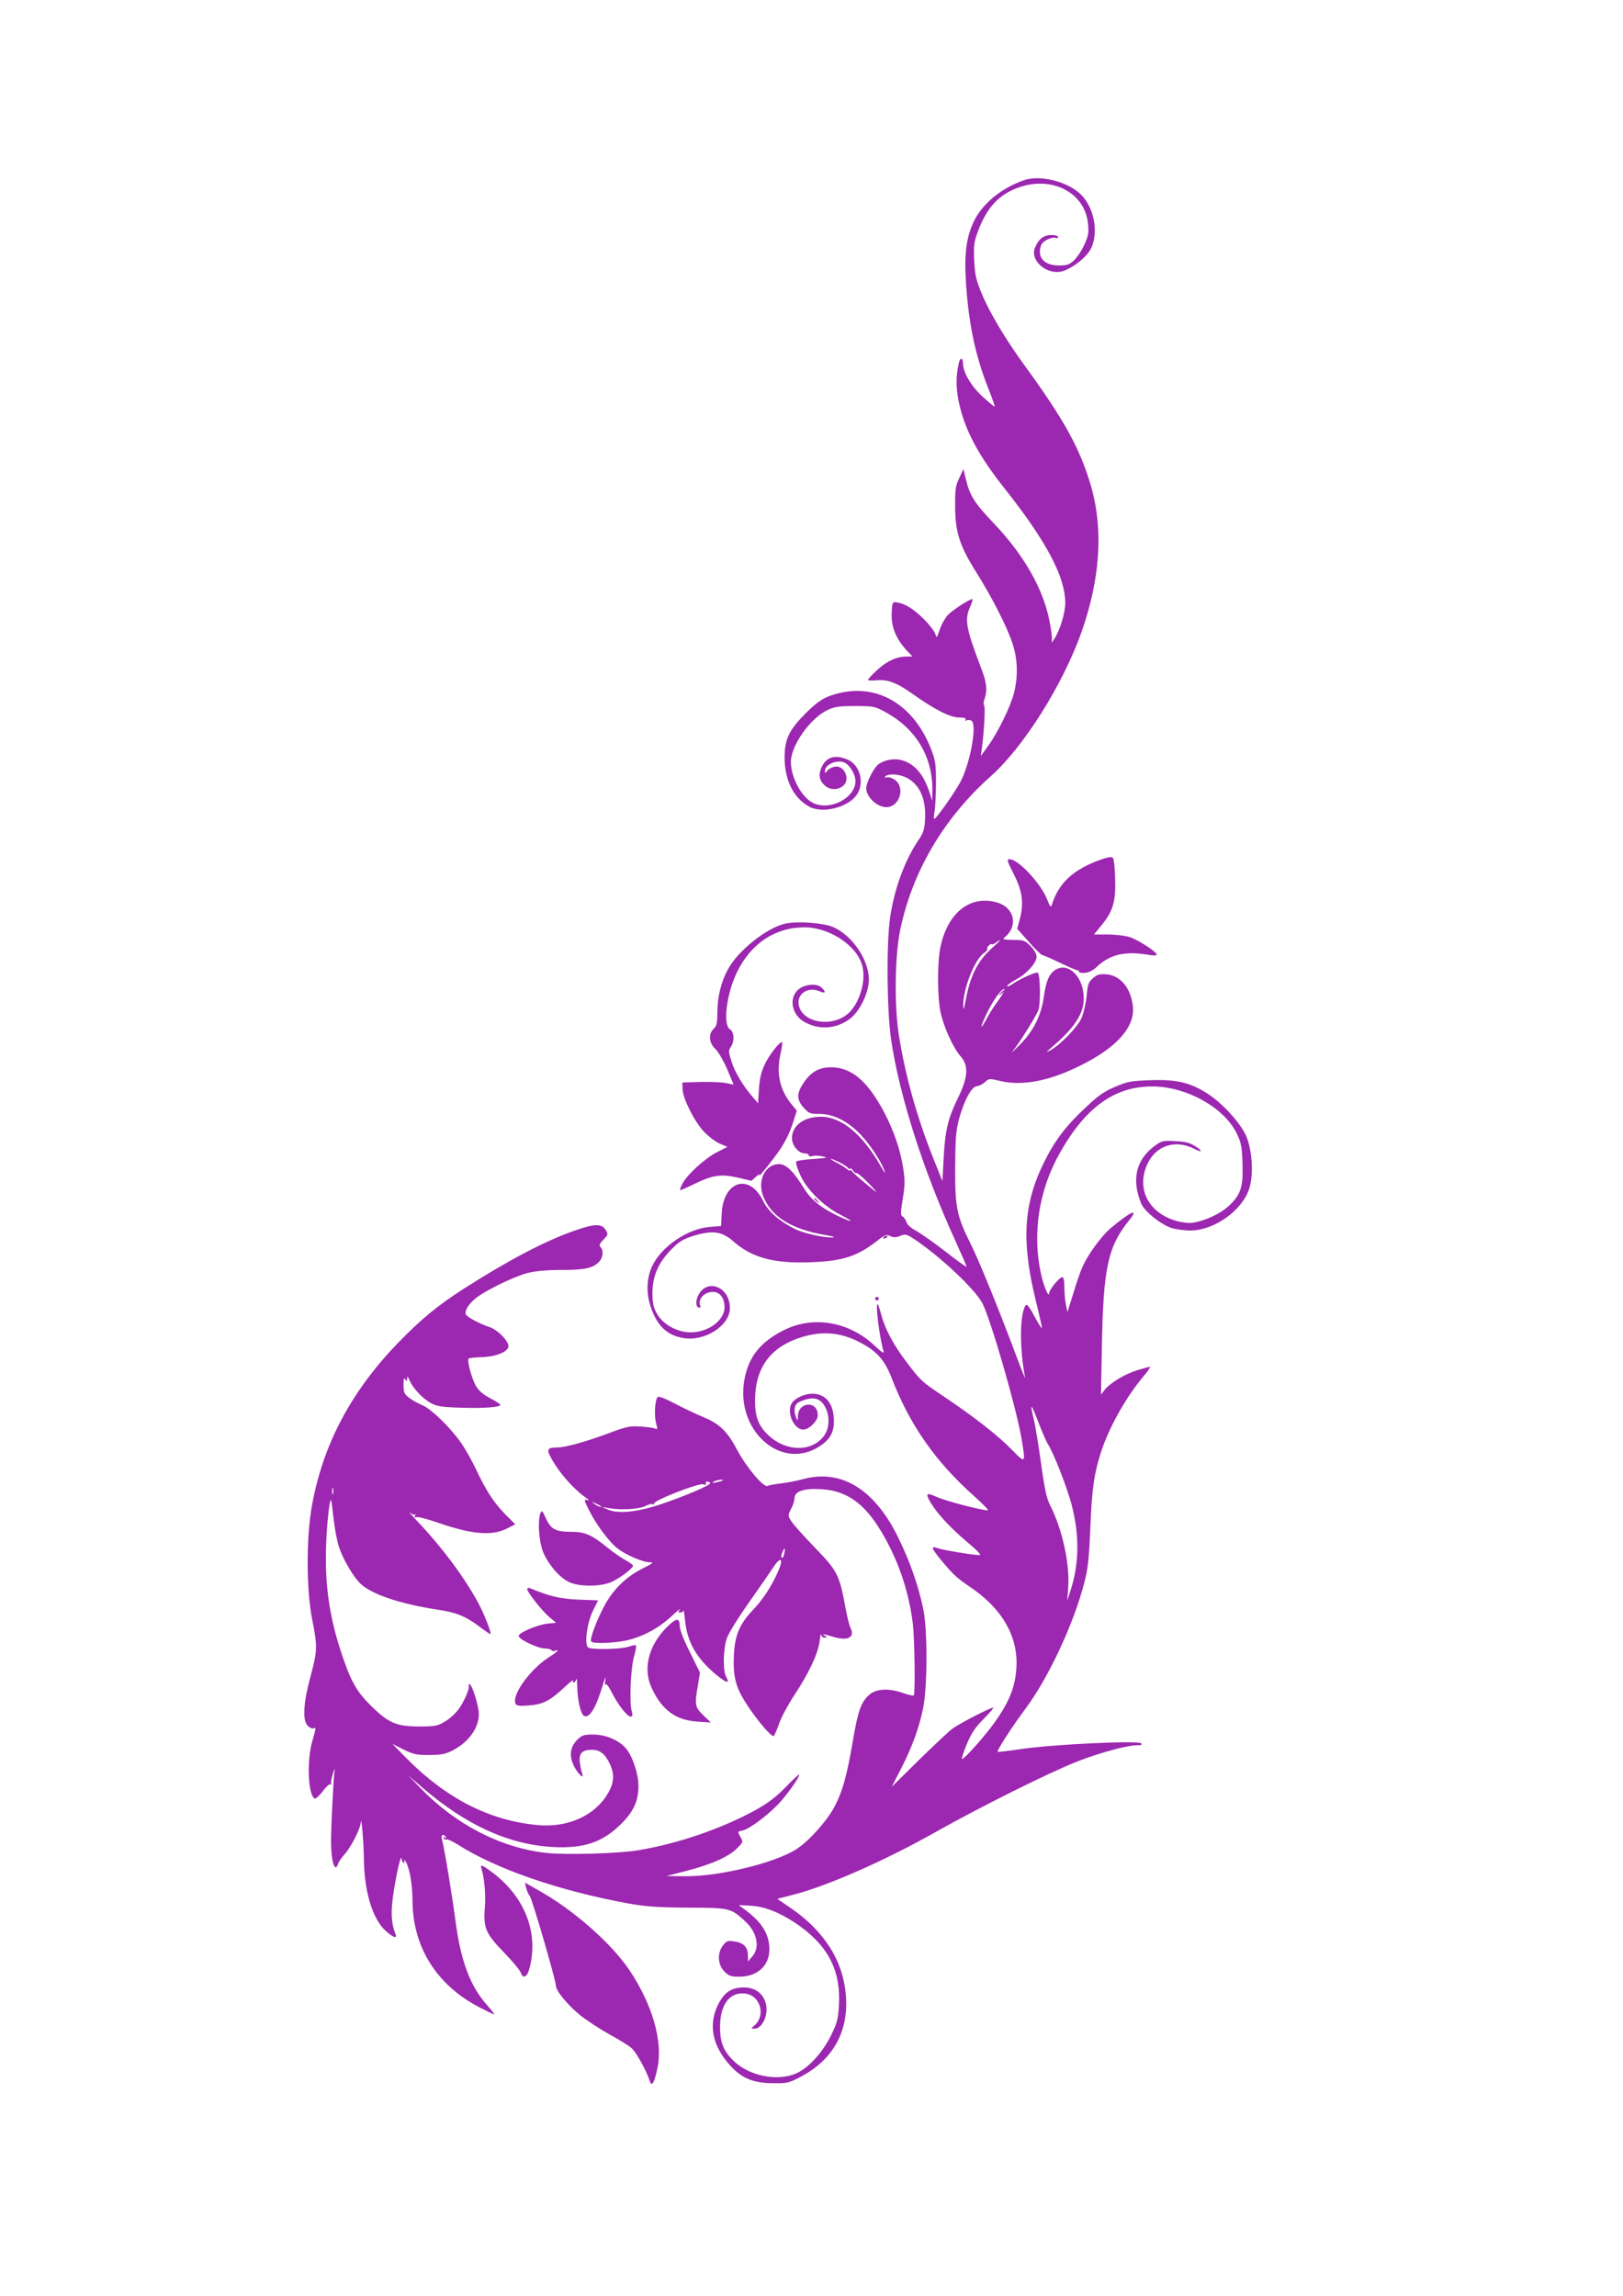 <?xml version="1.0" standalone="no"?>
<!DOCTYPE svg PUBLIC "-//W3C//DTD SVG 20010904//EN"
 "http://www.w3.org/TR/2001/REC-SVG-20010904/DTD/svg10.dtd">
<svg version="1.0" xmlns="http://www.w3.org/2000/svg"
 width="905pt" height="1280pt" viewBox="0 0 905 1280"
 preserveAspectRatio="xMidYMid meet">
<g transform="translate(0,1280) scale(0.1,-0.1)"
fill="#9c27b0" stroke="none">
<path d="M5715 11797 c-128 -43 -237 -131 -285 -232 -40 -83 -53 -176 -45
-315 13 -240 51 -426 125 -613 22 -55 38 -102 36 -104 -1 -2 -30 22 -63 52
-65 58 -113 138 -113 187 0 34 -16 37 -23 6 -17 -71 -17 -138 -2 -213 33 -159
108 -302 262 -495 229 -290 333 -487 333 -632 0 -54 -29 -151 -61 -200 -13
-21 -18 -25 -14 -11 3 11 -3 64 -14 116 -36 178 -143 365 -311 541 -106 111
-133 154 -154 244 l-14 57 -23 -50 c-21 -43 -24 -64 -23 -160 0 -139 26 -220
115 -361 88 -139 173 -306 203 -396 31 -90 34 -188 10 -282 -19 -75 -91 -222
-145 -296 l-40 -55 6 45 c13 96 20 231 12 239 -4 4 -3 20 3 35 16 44 12 91
-16 163 -88 231 -97 278 -64 351 10 23 16 42 12 42 -17 0 -110 -61 -136 -88
-16 -17 -37 -54 -46 -82 -16 -47 -18 -49 -24 -26 -4 15 -32 52 -64 84 -58 58
-106 87 -152 94 -24 3 -25 1 -28 -61 -3 -74 23 -140 81 -204 l35 -37 -30 0
c-57 0 -111 -24 -164 -73 -30 -27 -54 -53 -54 -57 0 -4 19 -5 43 -3 64 7 114
-11 202 -73 125 -89 213 -134 263 -134 30 0 41 -4 36 -12 -4 -6 -3 -8 4 -5 5
4 18 4 27 0 35 -13 -1 -226 -57 -337 -27 -54 -129 -199 -147 -211 -5 -2 -5 15
0 38 4 23 8 96 8 162 0 108 -3 127 -28 191 -105 266 -330 382 -570 292 -39
-15 -73 -40 -126 -92 -95 -95 -120 -146 -120 -251 1 -127 51 -226 139 -273 75
-39 216 -3 264 68 44 66 18 166 -53 196 -66 27 -114 15 -140 -36 -22 -42 -19
-77 10 -105 28 -29 70 -32 103 -9 48 34 11 123 -46 109 -15 -3 -33 -13 -39
-22 -11 -15 -13 -15 -13 -1 0 35 64 64 106 48 31 -12 64 -66 64 -105 0 -95
-146 -169 -239 -120 -62 32 -121 142 -121 227 0 92 109 246 207 291 40 18 66
21 154 21 104 -1 107 -1 175 -39 165 -93 256 -248 253 -435 l-1 -55 -13 41
c-32 102 -80 161 -150 184 -41 14 -96 6 -133 -18 -27 -17 -72 -104 -72 -137 1
-49 61 -105 113 -105 71 0 106 106 50 150 -16 12 -36 19 -47 16 -13 -3 -16 -2
-8 6 17 17 76 13 118 -8 73 -38 109 -120 102 -234 -3 -53 -9 -73 -34 -110 -77
-112 -135 -268 -160 -430 -22 -147 -19 -521 5 -687 47 -314 177 -722 357
-1118 35 -77 64 -143 64 -147 0 -4 -53 33 -117 84 -65 50 -139 102 -166 117
-28 15 -50 35 -53 49 -4 12 -13 26 -21 30 -12 7 -12 20 1 100 13 81 13 103 0
183 -22 133 -86 287 -169 405 -70 98 -144 144 -232 144 -64 0 -111 -26 -150
-84 -42 -61 -42 -95 -2 -141 29 -32 35 -35 88 -35 80 0 162 -42 235 -121 51
-54 116 -155 131 -204 4 -11 -7 4 -23 32 -102 179 -219 276 -332 277 -96 1
-164 -48 -164 -120 0 -40 37 -84 71 -84 13 0 23 -5 23 -11 0 -6 8 -8 20 -4 10
3 36 3 57 -2 33 -7 27 -8 -48 -14 -47 -3 -91 -9 -97 -13 -7 -4 -1 -28 19 -74
36 -82 128 -174 223 -223 75 -39 81 -49 10 -18 -105 47 -169 96 -209 161 -62
100 -101 138 -142 138 -76 0 -121 -91 -88 -177 44 -115 156 -185 345 -218 48
-8 62 -13 40 -14 -52 -1 -162 24 -211 49 -86 44 -144 95 -174 155 -77 158
-224 111 -231 -75 l-3 -65 -63 -5 c-125 -10 -271 -110 -322 -220 -31 -67 -34
-150 -7 -227 35 -104 89 -156 178 -172 120 -23 263 68 263 166 0 123 -135 171
-180 64 -13 -32 -8 -61 10 -61 6 0 8 5 5 11 -13 20 5 57 35 69 57 24 100 -10
100 -78 0 -79 -105 -149 -208 -139 -72 8 -139 49 -170 105 -19 34 -24 58 -24
117 1 93 34 168 108 242 42 43 64 55 123 74 104 31 156 24 217 -29 105 -93
226 -127 434 -119 180 6 264 34 377 124 37 29 45 32 67 22 19 -9 32 -9 56 1
27 11 34 10 73 -15 145 -95 345 -283 385 -361 47 -92 187 -576 217 -748 25
-148 25 -148 -52 -69 -79 81 -210 183 -378 296 -128 86 -129 87 -209 192 -70
91 -121 185 -140 259 -9 32 -18 61 -21 64 -16 16 8 -182 32 -263 4 -13 -13 -2
-49 32 -143 135 -340 169 -504 89 -137 -68 -204 -154 -225 -289 -42 -267 193
-485 401 -372 72 40 100 82 100 152 0 96 -45 153 -120 153 -44 0 -96 -24 -115
-53 -31 -49 11 -147 64 -147 32 0 81 48 81 80 0 83 -109 77 -111 -6 0 -25 -2
-26 -9 -9 -16 37 -11 74 11 86 40 21 80 28 105 19 61 -24 85 -137 42 -200 -66
-97 -217 -96 -317 2 -52 50 -71 101 -71 189 0 177 80 293 243 349 127 43 237
34 350 -28 88 -47 131 -97 168 -192 101 -263 245 -469 463 -663 47 -42 81 -77
74 -77 -37 0 -237 53 -284 74 -60 28 -66 21 -33 -34 38 -62 111 -140 201 -216
53 -44 82 -74 71 -74 -35 0 -209 29 -236 39 -37 14 -34 1 12 -56 73 -89 96
-110 161 -154 188 -124 281 -284 267 -464 -7 -97 -37 -175 -105 -275 -54 -81
-190 -235 -199 -226 -2 2 10 39 28 83 26 61 46 92 95 141 34 34 57 62 52 62
-16 0 -189 -89 -228 -118 -19 -14 -103 -93 -187 -175 l-151 -149 50 97 c61
119 100 223 124 335 26 118 27 448 1 565 -27 127 -73 260 -137 390 -132 273
-320 388 -535 328 -33 -9 -87 -19 -120 -23 -33 -4 -67 -10 -76 -14 -22 -9
-116 103 -166 196 -56 107 -100 150 -190 187 -43 18 -116 53 -162 77 -55 29
-88 41 -94 35 -15 -15 -20 -102 -9 -145 10 -34 9 -37 -6 -30 -9 4 -46 9 -82
11 -58 4 -77 0 -175 -37 -125 -47 -245 -80 -289 -80 -62 0 -63 -12 -13 -92 43
-69 118 -150 177 -190 14 -10 17 -15 8 -12 -24 8 -23 3 8 -59 40 -78 109 -171
154 -207 49 -39 143 -79 184 -80 24 0 16 -6 -44 -36 -91 -46 -164 -118 -213
-212 -43 -82 -79 -180 -71 -193 8 -14 121 -10 195 5 91 20 181 68 253 135 33
31 54 48 47 38 -12 -15 -11 -17 3 -17 9 0 17 6 17 13 1 6 5 -20 9 -60 13 -120
65 -210 174 -300 59 -48 77 -52 55 -11 -19 34 -17 154 4 215 11 30 63 114 120
195 56 79 117 167 136 196 46 71 63 55 27 -25 -39 -85 -83 -151 -137 -208 -76
-80 -102 -142 -107 -256 -5 -122 11 -179 77 -279 60 -90 136 -178 146 -168 4
4 18 36 30 71 13 36 51 107 85 158 82 124 131 230 140 298 4 31 8 48 9 39 0
-10 9 -18 19 -18 14 0 15 2 2 10 -20 13 -13 12 45 -5 84 -26 125 -3 96 53 -5
9 -17 57 -26 106 -35 188 -44 206 -172 339 -63 65 -123 132 -132 148 -18 29
-18 31 0 67 11 20 19 46 19 59 0 38 49 56 144 51 142 -6 244 -76 339 -235 94
-156 154 -331 177 -515 10 -84 14 -390 5 -400 -3 -3 -29 3 -58 13 -79 28 -148
25 -187 -7 -48 -41 -65 -87 -94 -257 -34 -199 -58 -284 -103 -370 -42 -79
-143 -192 -212 -236 -118 -76 -424 -151 -612 -151 l-114 1 113 29 c137 35 239
80 283 127 33 33 34 34 17 63 -16 29 -16 29 13 35 36 8 127 75 193 141 47 47
130 163 122 171 -2 2 -36 -30 -75 -70 -52 -54 -97 -88 -166 -127 -189 -104
-433 -188 -655 -225 -113 -19 -403 -27 -515 -15 -253 29 -503 157 -700 361
l-70 72 85 -73 c243 -207 477 -313 720 -327 175 -10 281 26 386 131 68 69 94
126 94 211 0 63 -30 156 -66 203 -37 48 -114 82 -187 82 -51 0 -62 -4 -87 -28
-42 -42 -48 -91 -19 -149 23 -46 61 -78 44 -37 -4 11 -9 37 -12 59 -6 50 13
70 67 70 46 0 75 -24 101 -80 26 -57 24 -102 -10 -161 -72 -125 -222 -194
-391 -179 -268 24 -510 147 -734 373 l-78 80 63 -32 c56 -27 73 -31 144 -30
66 0 89 5 130 26 89 46 145 125 145 202 0 45 -38 166 -52 166 -6 0 -9 -3 -5
-6 9 -10 -20 -81 -53 -129 -17 -24 -52 -57 -78 -72 -43 -26 -56 -28 -147 -28
-126 0 -171 20 -271 120 -80 80 -112 139 -168 313 -52 162 -78 318 -79 492 -2
123 18 348 29 337 2 -2 8 -48 14 -103 6 -54 19 -127 31 -161 21 -65 80 -165
120 -203 63 -59 221 -112 430 -144 103 -15 155 -36 236 -97 29 -22 54 -39 57
-39 10 0 -35 115 -70 179 -80 145 -198 303 -333 446 -36 38 -57 62 -45 52 11
-9 24 -14 29 -10 4 5 4 2 0 -6 -6 -10 -4 -13 7 -9 8 3 59 -10 114 -29 196 -68
307 -78 394 -33 l43 22 -56 56 c-65 67 -109 135 -165 255 -23 49 -62 117 -86
150 -61 85 -163 183 -211 203 -22 9 -55 27 -72 40 -29 22 -33 31 -33 72 0 34
3 43 10 32 8 -12 10 -12 10 5 1 15 4 12 14 -11 20 -46 74 -102 120 -127 34
-18 62 -22 169 -25 127 -4 217 3 217 16 0 4 -26 21 -57 37 -41 22 -64 42 -80
70 -24 43 -50 141 -40 151 3 3 36 7 74 8 88 3 158 35 147 69 -10 34 -64 85
-103 98 -57 19 -128 57 -134 72 -9 24 29 75 80 107 78 49 203 108 269 124 39
10 106 16 181 16 131 0 175 9 210 42 25 23 31 66 11 86 -9 9 -5 19 17 41 27
29 27 31 11 56 -22 34 -62 33 -173 -6 -165 -58 -365 -163 -613 -321 -150 -96
-243 -173 -370 -304 -264 -273 -420 -569 -481 -910 -32 -179 -31 -464 1 -629
31 -155 30 -177 -8 -319 -40 -146 -46 -244 -18 -275 11 -12 26 -19 33 -17 16
7 17 9 -7 -76 -31 -112 -21 -303 16 -315 5 -2 25 17 44 41 18 25 38 42 43 39
6 -3 7 -2 4 4 -3 5 1 29 9 54 11 34 13 37 9 12 -6 -42 -20 -320 -19 -398 1
-106 22 -169 39 -116 3 11 19 34 36 53 36 39 88 142 91 178 2 48 16 -106 17
-202 2 -184 48 -336 122 -403 43 -38 65 -45 54 -17 -24 61 -27 122 -11 228 16
108 43 224 45 192 1 -9 5 -20 11 -23 6 -3 7 1 4 12 -3 10 1 7 9 -7 21 -34 37
-130 37 -212 0 -260 133 -474 372 -598 42 -22 79 -40 83 -40 4 0 -13 22 -37
49 -96 107 -148 245 -178 471 -20 150 -63 412 -76 457 -7 24 9 32 22 11 5 -7
3 -8 -6 -3 -9 5 -11 4 -6 -4 4 -6 11 -9 16 -6 5 3 33 -10 62 -28 214 -137 568
-259 953 -329 96 -17 162 -22 330 -23 235 -1 240 -2 321 -77 66 -61 83 -145
39 -195 l-24 -28 -1 36 c0 45 -25 69 -78 76 -34 5 -42 2 -60 -22 -34 -43 -30
-108 7 -146 25 -25 37 -29 83 -29 101 0 168 61 168 152 0 84 -40 150 -133 219
l-38 28 63 -3 c80 -4 159 -35 252 -96 180 -121 254 -259 244 -456 -4 -79 -10
-101 -42 -167 -47 -98 -128 -187 -198 -217 -105 -45 -263 -13 -349 72 -55 55
-74 101 -74 188 0 125 54 196 140 186 88 -11 118 -128 46 -183 -14 -11 -14
-12 5 -13 45 0 81 79 64 141 -15 56 -60 89 -122 89 -70 0 -110 -27 -145 -98
-55 -113 -30 -232 73 -342 63 -68 127 -93 234 -94 80 -1 89 1 160 39 200 107
284 295 235 530 -33 156 -134 296 -292 405 l-79 54 86 22 c190 48 515 191 800
352 243 137 630 330 785 391 123 48 279 91 333 91 27 0 33 3 25 11 -17 17
-492 -6 -662 -31 -74 -11 -136 -18 -138 -17 -6 7 75 133 153 238 130 174 271
475 331 709 20 77 26 135 33 310 9 216 21 296 61 420 46 138 139 303 236 418
24 28 40 52 35 52 -6 0 -38 -9 -71 -19 -70 -22 -151 -71 -181 -109 l-21 -27 5
265 c8 443 33 559 153 708 57 70 8 49 -105 -46 -53 -46 -126 -146 -157 -217
-10 -22 -33 -87 -50 -145 l-33 -105 -8 40 c-5 22 -9 66 -9 97 0 38 -4 58 -12
58 -15 0 -73 -70 -73 -90 -1 -28 -30 38 -44 102 -52 228 -14 476 107 686 144
253 306 367 517 365 188 -2 394 -117 465 -260 25 -51 30 -72 33 -166 5 -133
-8 -176 -76 -240 -49 -45 -134 -84 -203 -94 -20 -3 -61 2 -91 11 -147 42 -217
167 -168 298 44 118 158 161 272 102 44 -23 45 -10 1 17 -28 18 -56 25 -110
27 -68 4 -75 2 -114 -26 -105 -77 -131 -189 -75 -323 18 -42 104 -112 165
-134 24 -8 73 -15 109 -15 131 0 287 110 327 231 27 80 17 226 -19 302 -35 73
-132 178 -211 229 -96 62 -172 81 -318 76 -111 -4 -129 -7 -199 -37 -60 -25
-95 -49 -163 -114 -112 -104 -175 -187 -236 -312 -113 -231 -124 -437 -43
-768 19 -76 34 -144 34 -150 0 -7 -16 17 -35 52 -46 85 -52 90 -64 58 -26 -67
-23 -244 5 -387 3 -14 -19 40 -49 120 -95 255 -208 532 -252 620 -80 160 -90
207 -89 430 1 166 4 206 22 273 29 105 70 180 100 182 12 1 32 11 45 23 21 20
24 20 87 5 122 -28 271 0 445 87 203 100 305 216 292 330 -12 102 -68 170
-145 178 -41 3 -53 0 -77 -21 -25 -21 -30 -33 -36 -100 -4 -41 -17 -96 -28
-122 -22 -50 -116 -148 -172 -179 -31 -17 -30 -15 11 20 124 107 175 186 173
271 -1 112 -79 195 -149 161 -40 -19 -61 -62 -73 -152 -15 -107 -57 -192 -134
-270 -34 -34 -52 -51 -41 -37 34 40 129 192 144 229 13 33 11 195 -3 209 -8 7
-95 -31 -143 -64 -18 -12 -31 -16 -28 -10 2 7 25 23 49 36 59 31 115 93 115
127 0 16 -13 39 -34 60 -31 31 -39 34 -97 34 -52 1 -61 3 -49 13 79 62 58 166
-38 195 -150 45 -277 -54 -318 -247 -18 -86 -18 -278 1 -366 18 -83 70 -197
113 -246 44 -51 40 -116 -16 -229 -56 -115 -72 -181 -80 -335 l-7 -130 -52
130 c-90 227 -153 451 -189 672 -28 164 -25 443 4 591 66 328 242 629 507 865
184 164 401 510 505 802 105 298 123 573 54 813 -61 210 -149 370 -369 672
-108 148 -198 298 -243 408 -30 74 -36 101 -40 182 -3 83 -1 103 22 163 45
119 105 190 196 230 196 88 400 -7 417 -192 5 -49 1 -68 -21 -116 -14 -31 -40
-70 -57 -86 -26 -24 -39 -29 -84 -29 -84 0 -125 47 -99 115 8 21 59 46 78 39
9 -3 16 -1 16 5 0 6 -17 11 -38 11 -43 0 -73 -24 -92 -74 -27 -73 74 -154 158
-127 58 20 129 76 154 123 48 93 17 243 -65 313 -76 66 -219 99 -302 72z
m-184 -4283 c-80 -72 -120 -152 -146 -289 -10 -53 -13 -61 -14 -33 -2 92 64
261 116 295 12 8 21 19 18 23 -3 4 2 13 10 20 8 7 15 9 15 6 0 -4 10 0 22 8
39 27 32 18 -21 -30z m39 -287 c-22 -29 -52 -75 -67 -104 -38 -71 -41 -59 -5
18 35 76 89 152 102 144 5 -3 -9 -29 -30 -58z m-887 -908 c23 -12 45 -27 49
-33 5 -6 8 -7 8 -1 0 6 7 1 16 -10 8 -11 16 -18 18 -15 3 7 52 -36 96 -85 27
-30 20 -26 -35 20 -38 31 -76 64 -82 73 -7 9 -13 12 -13 7 0 -4 -8 -1 -17 7
-10 9 -36 25 -58 36 -22 12 -36 21 -32 22 4 0 27 -10 50 -21z m1160 -1570 c31
-46 108 -244 132 -336 45 -170 43 -330 -5 -478 l-19 -60 5 70 c11 132 -32 330
-101 464 -19 39 -31 92 -50 233 -14 101 -32 210 -40 243 -24 99 -17 96 24 -11
21 -55 46 -112 54 -125z m-1814 -203 c-2 -2 -17 -6 -34 -10 -22 -5 -26 -4 -15
4 14 9 59 15 49 6z m-69 -15 c0 -12 -143 -73 -277 -118 -129 -43 -238 -54
-293 -29 l-35 15 40 -7 c67 -12 169 -6 204 12 17 9 37 14 43 10 6 -4 8 -3 5 3
-10 15 248 116 274 108 15 -5 19 -4 15 4 -4 6 0 11 8 11 9 0 16 -4 16 -9z
m-2103 -58 c-3 -10 -5 -4 -5 12 0 17 2 24 5 18 2 -7 2 -21 0 -30z m1492 -69
c14 -12 -19 -1 -35 12 -18 14 -18 14 6 3 14 -6 27 -13 29 -15z m1024 -266 c-3
-15 -9 -25 -14 -23 -4 3 -3 17 3 30 14 31 18 28 11 -7z"/>
<path d="M5579 7263 c-13 -16 -12 -17 4 -4 9 7 17 15 17 17 0 8 -8 3 -21 -13z"/>
<path d="M6145 8010 c-158 -55 -241 -130 -280 -255 -5 -16 -10 -11 -25 28 -35
91 -162 227 -211 227 -16 0 -13 -11 23 -82 49 -95 58 -162 35 -250 l-15 -56
65 -73 c35 -41 70 -74 76 -74 7 -1 51 -20 98 -43 48 -23 92 -42 99 -42 6 0 9
-3 6 -8 -2 -4 12 -7 31 -6 24 2 45 12 67 32 74 71 158 91 289 69 28 -5 47 -5
47 1 0 15 -100 80 -149 97 -25 8 -77 15 -122 15 l-79 0 44 54 c63 77 79 133
74 261 -1 57 -7 108 -13 113 -6 6 -29 3 -60 -8z"/>
<path d="M4380 7651 c-103 -22 -267 -152 -322 -257 -38 -70 -58 -155 -58 -240
0 -58 -4 -74 -20 -89 -31 -28 -27 -80 9 -113 16 -15 45 -65 65 -111 20 -47 36
-85 36 -87 0 -1 -19 3 -43 8 -24 5 -88 7 -143 6 l-99 -3 1 -37 c2 -53 65 -179
119 -237 26 -27 65 -57 89 -67 l42 -18 -59 -30 c-67 -35 -165 -124 -191 -174
-10 -19 -16 -35 -14 -37 2 -2 38 14 81 35 102 50 150 56 244 34 l73 -17 27 24
c15 13 23 17 18 9 -17 -27 34 32 81 95 54 70 85 129 109 206 l18 57 -32 39
c-65 82 -84 173 -57 286 7 31 10 57 6 57 -16 0 -74 -76 -98 -129 -18 -39 -27
-79 -30 -134 l-5 -78 -28 33 c-56 64 -102 142 -120 200 -17 54 -17 62 -4 81
22 31 19 84 -5 99 -41 26 -18 203 42 323 79 158 212 245 374 245 141 0 296
-104 323 -217 23 -94 -25 -230 -97 -277 -97 -64 -241 -30 -258 61 -12 62 51
104 115 77 35 -15 40 -6 11 21 -29 27 -107 16 -137 -20 -46 -52 -22 -140 47
-175 83 -43 172 -36 248 19 56 42 106 144 107 220 0 109 -92 245 -198 292 -56
24 -197 35 -267 20z"/>
<path d="M4540 6116 c0 -2 8 -10 18 -17 15 -13 16 -12 3 4 -13 16 -21 21 -21
13z"/>
<path d="M4925 5900 c-3 -6 1 -7 9 -4 18 7 21 14 7 14 -6 0 -13 -4 -16 -10z"/>
<path d="M4880 5560 c0 -5 5 -10 10 -10 6 0 10 5 10 10 0 6 -4 10 -10 10 -5 0
-10 -4 -10 -10z"/>
<path d="M3014 4365 c-17 -41 -9 -158 14 -216 28 -70 93 -146 147 -170 56 -26
175 -25 234 1 48 22 121 77 121 91 0 5 -17 17 -37 28 -21 11 -67 42 -102 70
-92 75 -129 91 -205 91 -88 0 -114 14 -142 75 -19 43 -23 47 -30 30z"/>
<path d="M2940 3940 c0 -17 85 -124 126 -158 l35 -29 -48 -5 c-59 -6 -166 -53
-161 -70 6 -20 108 -68 144 -68 18 0 35 -4 39 -10 3 -5 12 -7 20 -3 29 11 14
-6 -34 -36 -104 -67 -206 -207 -187 -257 5 -14 17 -16 75 -12 79 6 117 25 200
103 30 27 51 44 47 38 -4 -7 -3 -13 3 -13 5 0 12 8 14 18 3 9 5 -9 6 -40 1
-80 20 -158 39 -165 31 -12 66 47 106 182 12 39 14 42 11 15 -3 -19 -2 -29 1
-22 4 9 17 -8 35 -43 35 -69 86 -135 105 -135 11 0 13 7 7 28 -14 48 -7 233
11 301 10 35 15 65 12 68 -2 3 -22 -1 -43 -8 -42 -14 -202 -17 -223 -4 -23 14
-7 137 26 204 l29 59 -110 4 c-104 5 -160 18 -267 63 -11 4 -18 3 -18 -5z"/>
<path d="M3713 3723 c-99 -103 -129 -230 -78 -336 57 -122 134 -177 253 -185
l76 -5 -42 40 c-47 45 -50 58 -30 170 l11 68 -56 114 c-36 71 -57 126 -57 147
0 48 -21 44 -77 -13z"/>
<path d="M2685 2381 c16 -51 24 -143 19 -211 -10 -118 3 -148 105 -254 49 -50
91 -101 95 -114 11 -34 34 -26 46 16 58 202 -22 409 -210 547 -54 40 -64 43
-55 16z"/>
<path d="M2934 2274 c4 -16 13 -36 20 -44 13 -15 146 -472 146 -501 0 -28 66
-108 134 -163 37 -30 111 -78 163 -107 53 -29 109 -63 124 -77 25 -20 85 -128
103 -186 11 -32 25 -6 42 74 31 150 -27 352 -156 546 -102 152 -318 341 -512
448 l-71 40 7 -30z"/>
</g>
</svg>
